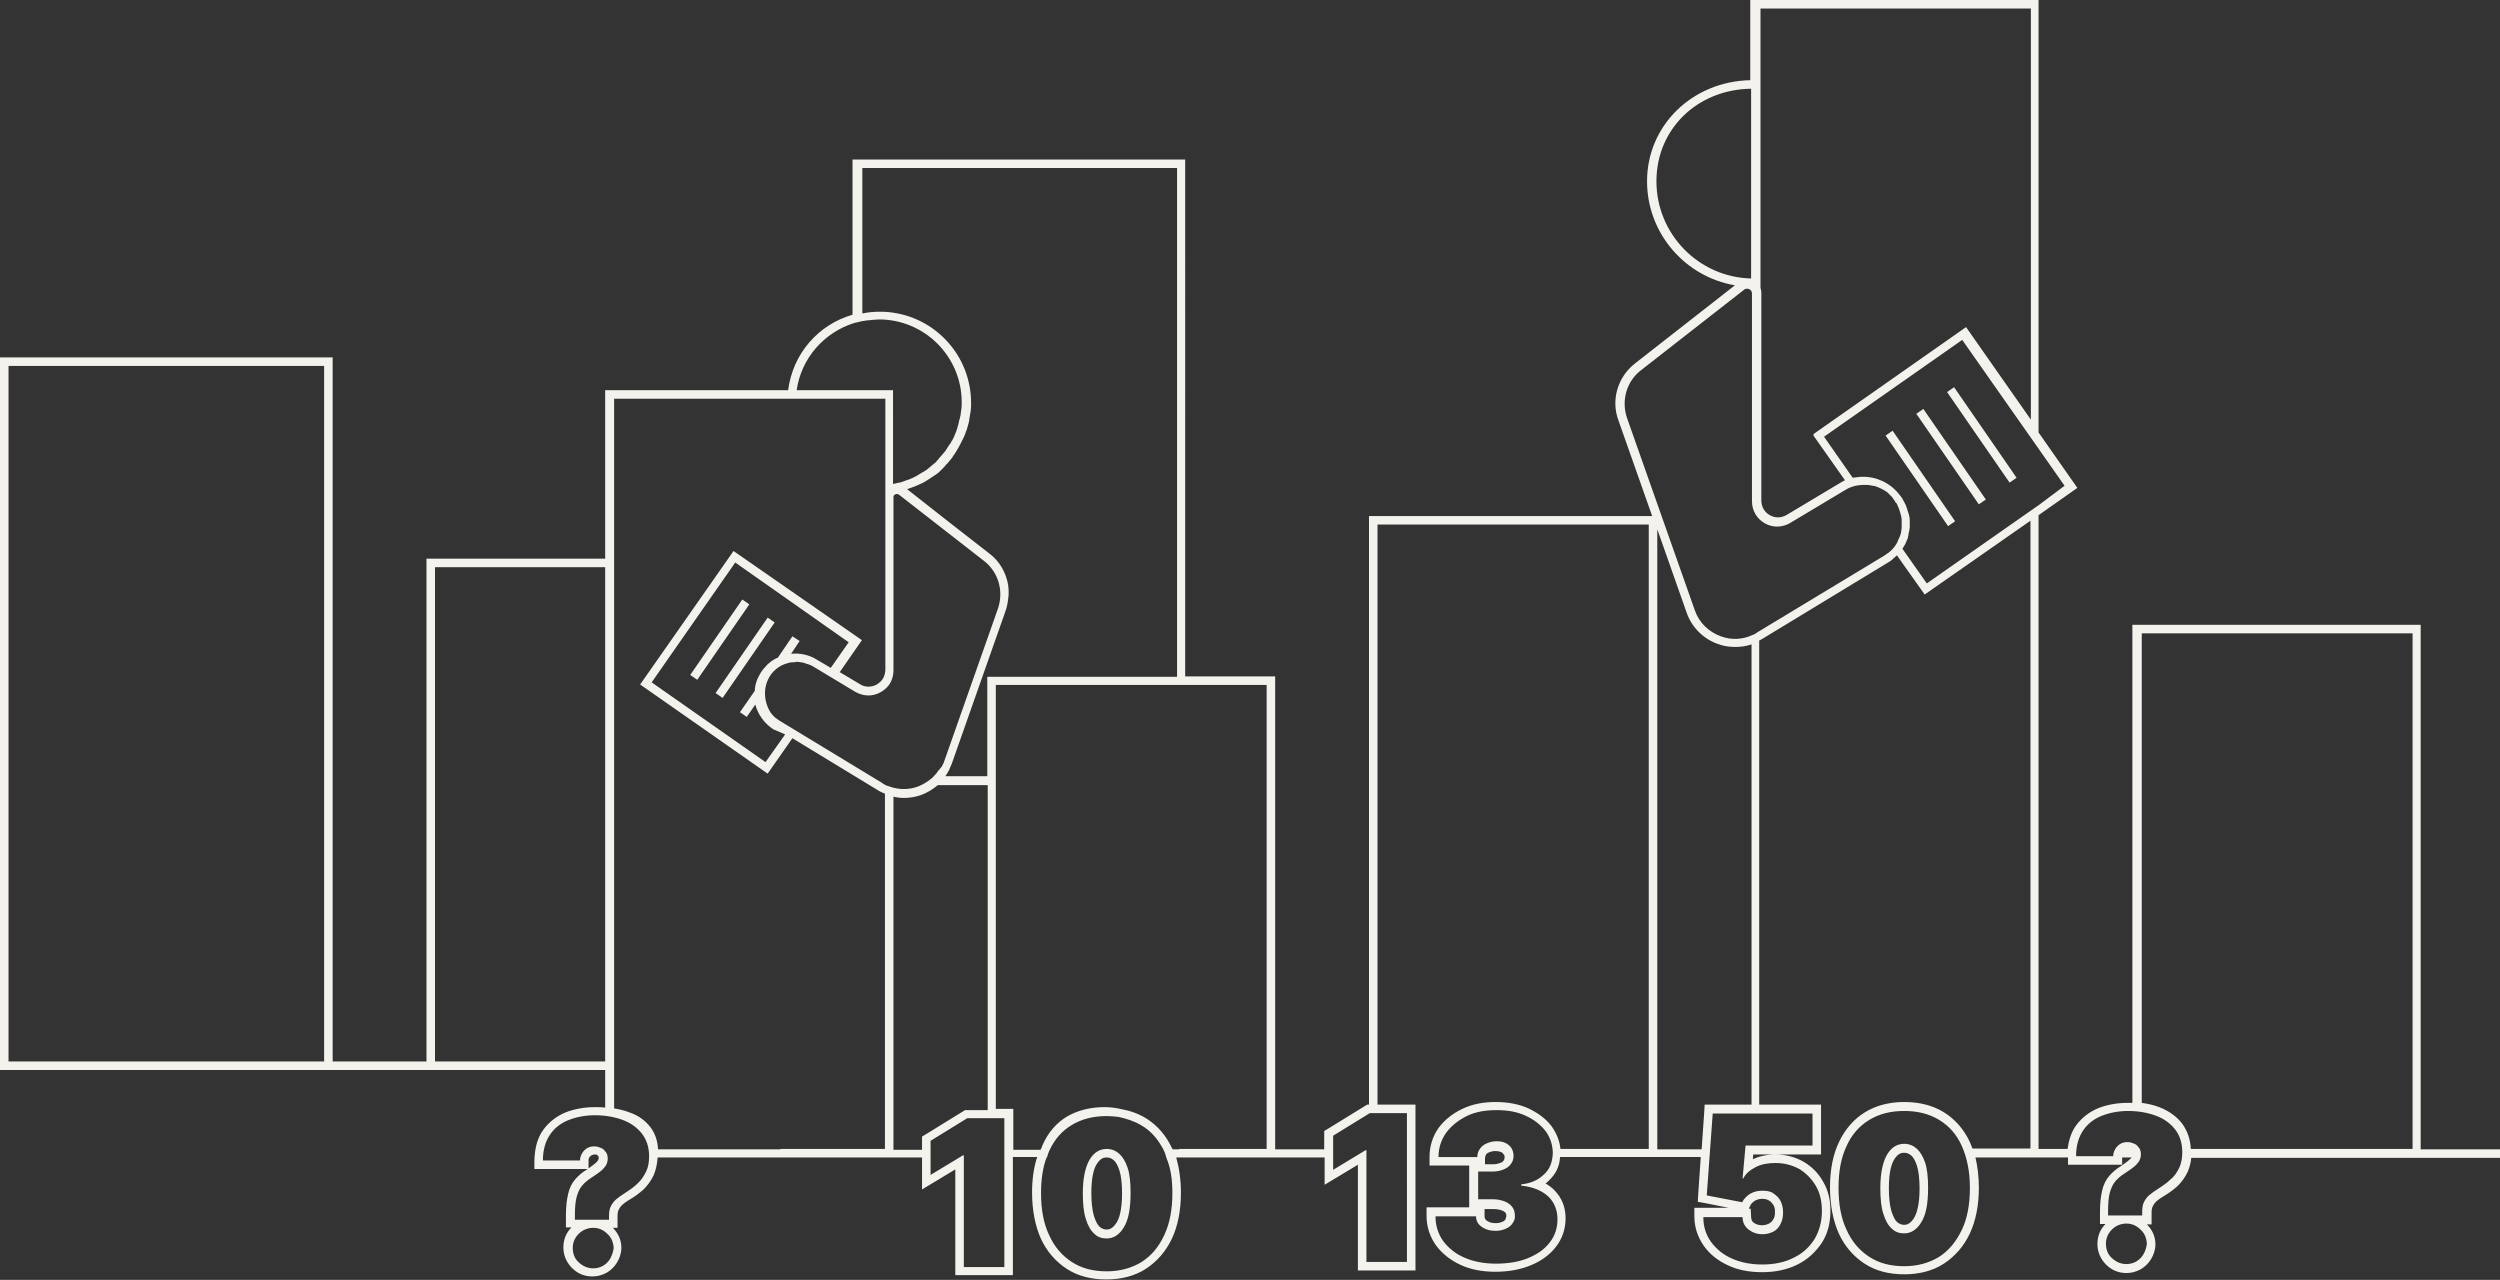 <?xml version="1.0" encoding="UTF-8"?> <!-- Generator: Adobe Illustrator 23.1.0, SVG Export Plug-In . SVG Version: 6.00 Build 0) --> <svg xmlns="http://www.w3.org/2000/svg" xmlns:xlink="http://www.w3.org/1999/xlink" id="Layer_1" x="0px" y="0px" viewBox="0 0 586.2 300.1" style="enable-background:new 0 0 586.2 300.1;" xml:space="preserve"><rect x="0" y="0" width="586.2" height="300.1" fill="#333333" stroke="none"/> <style type="text/css"> .st0{fill:#F3F2ED;} </style> <g> <path class="st0" d="M586.2,269.5h-18.6V146.5h-67.6v112.1c-0.4,0-0.7,0-1.1,0c-2.4,0-4.7,0.4-6.8,1.2c-2.2,0.9-4,2.3-5.3,4.1 c-1.1,1.5-1.7,3.4-2,5.5h-6.8V120.8l9.1-6.4l-9.1-13V0h-67.6v18.8c-13.6,0.3-24.2,10.6-24.2,23.7c0,12.2,8.9,22.4,20.6,24.4 l-23.4,18.3c-4.1,3.2-5.7,8.6-3.9,13.4l7.9,22.4H321v138h-0.4l-0.5,0.3l-8.6,5.3l-1,0.6v1.1v3.2H299V158.6h-21.1V37.4h-78v36.4 c-8,2.3-14,9.1-15.1,17.7h-42.9V131H100v117.9H78V83.8H0v167.1h11.4H78h63.9v8.8c-0.8-0.1-1.6-0.1-2.4-0.1c-2.4,0-4.7,0.4-6.8,1.2 c-2.2,0.9-4,2.3-5.3,4.1c-1.4,1.9-2,4.3-2.1,7.2l0,2h2h8.7h2v-2c0-0.4,0.1-0.6,0.2-0.7c0.1-0.2,0.3-0.4,0.5-0.5 c0.2-0.1,0.5-0.2,0.7-0.2c0.2,0,0.5,0,0.6,0.1c0.1,0.1,0.2,0.2,0.3,0.3c0,0.1,0.1,0.2,0.1,0.4c0,0.2-0.1,0.4-0.2,0.6 c-0.2,0.3-0.5,0.6-0.9,0.9c-0.5,0.4-1.2,0.9-1.8,1.3c-1,0.6-1.9,1.4-2.6,2.2c-0.8,0.9-1.4,2.1-1.7,3.5c-0.3,1.3-0.5,2.9-0.5,5v0.8 v2h1.3c-1.3,1.3-1.9,2.9-1.9,4.7c0,1.8,0.7,3.5,2,4.8c1.3,1.3,2.9,2,4.8,2c1.2,0,2.3-0.3,3.4-0.9c1-0.6,1.8-1.4,2.4-2.4 c0.6-1,1-2.2,1-3.4c0-1.8-0.7-3.4-2-4.7h1.1v-2v-0.8c0-0.6,0.1-1.1,0.3-1.5c0.2-0.4,0.4-0.7,0.8-1.1c0.5-0.4,1-0.8,1.7-1.2 c1.2-0.7,2.3-1.5,3.3-2.4c1-1,1.8-2.1,2.4-3.4c0.5-1.2,0.8-2.6,0.9-4.1H183h26.5h6.7v4v3.5l3-1.8l4.8-2.9v22.8v2h2h9.5h2v-2v-25.7 h5.7c-0.8,2.4-1.2,5.2-1.2,8.3c0,4.1,0.7,7.7,2,10.7c1.4,3.1,3.5,5.5,6.1,7.2c2.6,1.7,5.7,2.5,9.3,2.5c3.5,0,6.7-0.8,9.3-2.5 c2.6-1.7,4.7-4.1,6.1-7.1c1.4-3,2.1-6.6,2.1-10.7c0-3.1-0.4-5.8-1.1-8.3h0.8H299h11.6v2.9v3.5l3-1.8l4.8-2.9v22.8v2h2h9.5h2v-2V261 v-2h-2H323V123h63.6v146.4h-20.7c-0.2-1.9-0.9-3.6-2-5.2c-1.3-1.8-3.2-3.2-5.5-4.3c-2.2-1-4.8-1.5-7.7-1.5c-2.9,0-5.5,0.5-7.8,1.6 c-2.3,1.1-4.2,2.6-5.6,4.5c-1.4,2-2.1,4.3-2.1,6.8l0,2h2h7.3v1.5v6.5v1.8h-8h-2l0,2c0,2.6,0.8,4.9,2.2,6.9c1.4,1.9,3.4,3.5,5.8,4.6 c2.4,1.1,5.1,1.6,8.1,1.6c3.1,0,5.9-0.5,8.3-1.5c2.5-1,4.5-2.5,5.9-4.3c1.5-1.9,2.3-4.2,2.3-6.7c0-2.7-0.9-4.9-2.7-6.7 c-0.6-0.6-1.3-1.1-2-1.5c0.3-0.2,0.5-0.4,0.8-0.7c1.6-1.5,2.5-3.3,2.6-5.5h22.7v0h10.3l-0.6,8.7l-0.1,1.8l1.7,0.3l5.5,1.1h-6h-2 l0,2c0,2.6,0.8,4.9,2.2,6.9c1.4,2,3.3,3.5,5.7,4.6c2.3,1.1,5,1.6,8,1.6c3.1,0,5.9-0.6,8.3-1.8c2.4-1.2,4.3-3,5.7-5.1 c1.4-2.2,2-4.7,2-7.5c0-2.5-0.5-4.8-1.7-6.8c-1.1-2-2.7-3.6-4.6-4.7c-1.9-1.1-4.2-1.7-6.6-1.7c-2,0-3.7,0.4-5.3,1.1l0.1-1.1H425h2 v-2V261v-2h-2h-12.5V150.2c0.1-0.1,0.3-0.2,0.4-0.2l29.8-18.1c0.3-0.2,0.7-0.4,1-0.7c0.1-0.1,0.2-0.2,0.3-0.3 c0.2-0.2,0.4-0.3,0.6-0.5c0.1-0.1,0.1-0.1,0.2-0.2l1.6,2.3l4.9,6.9l24.8-17.3v147.2h-13.6c-0.2-0.5-0.4-1-0.6-1.5 c-1.4-3-3.5-5.4-6.1-7c-2.6-1.6-5.7-2.4-9.3-2.4c-3.5,0-6.6,0.8-9.2,2.4c-2.6,1.6-4.7,4-6.1,7c-1.4,2.9-2.1,6.5-2.1,10.6 c0,4.1,0.7,7.7,2,10.7c1.4,3.1,3.5,5.5,6.1,7.2c2.6,1.7,5.7,2.5,9.3,2.5c3.5,0,6.7-0.8,9.3-2.5c2.6-1.7,4.7-4.1,6.1-7.1 c1.4-3,2.1-6.6,2.1-10.7c0-2.6-0.3-5-0.8-7.1h15v0h6.7l0,1.7h2h8.7h2v-1.7h2.2c-0.2,0.3-0.5,0.5-0.8,0.8c-0.5,0.4-1.2,0.9-1.8,1.3 c-1,0.6-1.9,1.4-2.6,2.2c-0.8,0.9-1.4,2.1-1.7,3.5c-0.3,1.3-0.5,2.9-0.5,5v0.8v2h1.3c-1.3,1.3-1.9,2.9-1.9,4.7c0,1.8,0.7,3.5,2,4.8 c1.3,1.3,2.9,2,4.8,2c1.2,0,2.3-0.3,3.4-0.9c1-0.6,1.8-1.4,2.4-2.4c0.6-1,1-2.2,1-3.4c0-1.8-0.7-3.4-2-4.7h1.1v-2v-0.8 c0-0.6,0.1-1.1,0.3-1.5c0.2-0.4,0.4-0.7,0.8-1.1c0.5-0.4,1-0.8,1.7-1.2c1.2-0.7,2.3-1.5,3.3-2.4c1-1,1.8-2.1,2.4-3.4 c0.4-1,0.7-2,0.8-3.2h54v0h18.6V269.5z M11.4,248.9H2V85.8h74v163.1H11.4z M202,39.4h74v119.3h-44.5V182h-9.8 c0-0.1,0.1-0.1,0.1-0.2c0.2-0.3,0.4-0.6,0.6-1c0.1-0.1,0.2-0.3,0.2-0.4c0.2-0.5,0.4-0.9,0.6-1.4l12.6-35.8c0.3-0.9,0.5-1.8,0.6-2.8 c0-0.3,0.1-0.6,0.1-0.9c0-0.4,0-0.7,0-1.1c0-0.4-0.1-0.8-0.1-1.2c-0.5-2.9-2-5.6-4.4-7.4l-9.5-7.4l-9.8-7.7 c0.6-0.2,1.2-0.4,1.7-0.6c0.2-0.1,0.3-0.2,0.5-0.2c0.4-0.2,0.8-0.4,1.1-0.5c0.2-0.1,0.4-0.2,0.6-0.3c0.3-0.2,0.7-0.4,1-0.6 c0.2-0.1,0.4-0.3,0.6-0.4c0.3-0.2,0.6-0.4,0.9-0.6c0.2-0.1,0.4-0.3,0.6-0.4c0.3-0.2,0.6-0.5,0.8-0.7c0.2-0.2,0.3-0.3,0.5-0.5 c0.3-0.3,0.6-0.6,0.8-0.9c0.1-0.1,0.3-0.3,0.4-0.4c0.4-0.4,0.7-0.9,1.1-1.3c0,0,0,0,0-0.1c0.4-0.5,0.7-1,1-1.5 c0.1-0.2,0.2-0.3,0.3-0.5c0.2-0.4,0.4-0.7,0.6-1.1c0.1-0.2,0.2-0.4,0.3-0.6c0.2-0.3,0.3-0.7,0.5-1c0.1-0.2,0.2-0.5,0.3-0.7 c0.1-0.3,0.2-0.7,0.4-1.1c0.1-0.2,0.1-0.5,0.2-0.7c0.1-0.4,0.2-0.7,0.3-1.1c0-0.2,0.1-0.5,0.1-0.7c0.1-0.4,0.1-0.8,0.2-1.2 c0-0.2,0.1-0.4,0.1-0.6c0.1-0.6,0.1-1.3,0.1-1.9c0-11.1-8.4-20.2-19.2-21.3c-0.7-0.1-1.4-0.1-2.2-0.1c-1.4,0-2.7,0.1-4.1,0.4V39.4z M220.3,180.4c0,0.1-0.1,0.1-0.2,0.2c-0.2,0.3-0.4,0.5-0.5,0.7c0,0-0.1,0.1-0.1,0.1c-0.2,0.3-0.5,0.5-0.7,0.8 c-1,0.9-2.2,1.7-3.5,2.2c-2.1,0.8-4.4,0.8-6.5,0.1c-0.3-0.1-0.6-0.2-0.9-0.3c-0.1,0-0.1,0-0.2-0.1c-0.2-0.1-0.5-0.2-0.7-0.4 c-0.1-0.1-0.2-0.1-0.3-0.2l-23.9-14.5c-0.6-0.4-1.2-0.8-1.6-1.3c-0.3-0.3-0.6-0.7-0.8-1.1c-0.1-0.2-0.2-0.4-0.3-0.6 c-0.2-0.5-0.4-1-0.5-1.5c-0.4-1.7-0.3-3.5,0.5-5.2c0.9-1.9,2.6-3.3,4.6-3.8c0.3-0.1,0.6-0.2,0.9-0.2c0.1,0,0.2,0,0.3,0 c0.2,0,0.5,0,0.7-0.1c0.1,0,0.2,0,0.3,0c0.3,0,0.6,0,0.9,0.1c0,0,0.1,0,0.1,0c0.3,0,0.5,0.1,0.8,0.2c0.1,0,0.2,0.1,0.3,0.1 c0.2,0.1,0.4,0.1,0.6,0.2c0.1,0,0.2,0.1,0.3,0.1c0.3,0.1,0.6,0.3,0.8,0.4c0,0,0,0,0,0l9.8,5.9c1.9,1.1,4.1,1.2,6,0.1 c0.7-0.4,1.3-0.9,1.8-1.5c0.8-1,1.2-2.3,1.2-3.7v-0.6l0-40c0,0,0-0.1,0-0.1c0.1-0.4,0.6-0.7,1.1-0.5c0.1,0,0.1,0.1,0.2,0.1 l19.9,15.5l0,0c3.4,2.6,4.7,7.1,3.3,11.2l-12.6,35.8c-0.1,0.4-0.3,0.7-0.5,1.1c0,0.1-0.1,0.2-0.2,0.3 C220.6,179.9,220.5,180.2,220.3,180.4z M184.1,172.2l-4.6,6.5L152.8,160l19.6-28.1l26.6,18.7l-4.2,6l-3.4-2 c-1.8-1.1-3.9-1.5-5.9-1.3l2-3l-1.7-1.1l-3.4,5c-0.8,0.3-1.5,0.8-2.1,1.3c-0.2,0.2-0.5,0.4-0.7,0.7c-0.5,0.5-0.9,1-1.2,1.5 c-0.2,0.3-0.3,0.6-0.5,0.9c-0.5,0.9-0.8,1.9-0.9,3c0,0.2,0,0.4-0.1,0.5l-3.4,4.9l1.6,1.1l2-2.9c0.6,2.3,2.1,4.4,4.2,5.8 L184.1,172.2z M200.4,75.7l0.9-0.2c0.7-0.2,1.5-0.3,2.2-0.4c0.1,0,0.2,0,0.3,0c0.3,0,0.5-0.1,0.8-0.1c0.5,0,1-0.1,1.5-0.1 c10.7,0,19.4,8.7,19.4,19.4c0,0.6,0,1.2-0.1,1.8c0,0.2-0.1,0.4-0.1,0.6c0,0.4-0.1,0.8-0.2,1.2c0,0.2-0.1,0.4-0.2,0.7 c-0.1,0.3-0.1,0.7-0.2,1c-0.1,0.2-0.2,0.5-0.2,0.7c-0.1,0.3-0.2,0.6-0.3,0.9c-0.1,0.2-0.2,0.5-0.3,0.7c-0.1,0.3-0.2,0.6-0.4,0.9 c-0.1,0.2-0.2,0.5-0.4,0.7c-0.1,0.3-0.3,0.6-0.5,0.8c-0.1,0.2-0.3,0.4-0.4,0.6c-0.2,0.3-0.3,0.5-0.5,0.8c-0.2,0.2-0.3,0.4-0.5,0.6 c-0.2,0.2-0.4,0.5-0.6,0.7c-0.2,0.2-0.4,0.4-0.5,0.6c-0.2,0.2-0.4,0.4-0.6,0.7c-0.2,0.2-0.4,0.4-0.6,0.5c-0.2,0.2-0.5,0.4-0.7,0.6 c-0.2,0.2-0.4,0.3-0.6,0.5c-0.2,0.2-0.5,0.4-0.7,0.5c-0.2,0.1-0.4,0.3-0.7,0.4c-0.3,0.2-0.5,0.3-0.8,0.5c-0.2,0.1-0.5,0.3-0.7,0.4 c-0.3,0.1-0.5,0.3-0.8,0.4c-0.2,0.1-0.5,0.2-0.7,0.3c-0.3,0.1-0.6,0.2-0.9,0.3c-0.3,0.1-0.5,0.2-0.8,0.3c-0.3,0.1-0.6,0.2-0.9,0.2 c-0.3,0.1-0.5,0.1-0.8,0.2c-0.1,0-0.2,0-0.4,0.1V91.5h-22.6C187.9,83.9,193.3,77.9,200.4,75.7z M102,133h39.9v115.9H102V133z M143.1,295.1c-0.4,0.7-1,1.3-1.7,1.7s-1.5,0.6-2.3,0.6c-1.3,0-2.4-0.5-3.4-1.4s-1.4-2.1-1.4-3.4c0-1.3,0.5-2.4,1.4-3.3 c0.9-0.9,2.1-1.4,3.4-1.4c1.3,0,2.4,0.5,3.3,1.4c1,0.9,1.4,2,1.5,3.3C143.8,293.5,143.5,294.3,143.1,295.1z M149.5,277.5 c-0.8,0.8-1.8,1.5-2.9,2.2c-0.8,0.5-1.5,1-2.1,1.5c-0.6,0.5-1,1.1-1.3,1.7c-0.3,0.6-0.4,1.4-0.4,2.3v0.8h-8v-0.8 c0-1.9,0.1-3.4,0.4-4.5c0.3-1.1,0.7-2,1.3-2.7c0.6-0.7,1.3-1.3,2.1-1.8c0.7-0.5,1.4-0.9,2-1.4c0.6-0.4,1-0.9,1.4-1.4 c0.3-0.5,0.5-1.1,0.5-1.7c0-0.6-0.1-1.1-0.4-1.5c-0.3-0.4-0.6-0.8-1.1-1c-0.5-0.2-1-0.4-1.6-0.4c-0.6,0-1.2,0.1-1.7,0.4 c-0.5,0.3-0.9,0.7-1.2,1.2s-0.5,1.1-0.5,1.7h-8.7c0-2.5,0.6-4.5,1.7-6.1s2.6-2.7,4.4-3.4c1.8-0.7,3.9-1.1,6.1-1.1 c2.4,0,4.6,0.4,6.5,1.1c1.9,0.7,3.4,1.8,4.5,3.2c1.1,1.4,1.7,3.2,1.7,5.3c0,1.4-0.2,2.6-0.7,3.6S150.4,276.7,149.5,277.5z M183,269.5h-28.7c-0.1-2-0.7-3.8-1.8-5.2c-1.2-1.6-2.9-2.8-5-3.5c-1.1-0.4-2.2-0.7-3.5-0.9v-8.9V131V93.5h40.7h22.9v20.2v2v0.5 c0,0.1,0,0.2,0,0.3V157c0,0.7-0.2,1.4-0.5,2s-0.9,1.1-1.5,1.5c-1.3,0.7-2.8,0.7-4-0.1l-4.7-2.8l5.2-7.5L172,129.2l-21.9,31.3 l29.9,20.9l5.8-8.3l19.9,12.1c0.4,0.3,0.9,0.5,1.3,0.7c0.1,0,0.2,0.1,0.3,0.1c0.1,0,0.1,0.1,0.2,0.1v83.3H183z M209.5,269.5v-82.7 c0.8,0.2,1.6,0.3,2.4,0.3c1.4,0,2.7-0.2,4.1-0.7c1.4-0.5,2.7-1.3,3.9-2.3h11.7v76.2h-4.7h-0.6l-0.5,0.3l-8.6,5.3l-1,0.6v1.1v2 H209.5z M235.5,297.1H226v-26.2h-0.2l-7.6,4.6v-8l8.6-5.3h8.7V297.1z M274.9,279.7c0,3.9-0.6,7.1-1.9,9.9s-3,4.8-5.3,6.3 c-2.3,1.4-5,2.2-8.2,2.2c-3.2,0-5.9-0.7-8.2-2.2c-2.3-1.5-4.1-3.6-5.3-6.3c-1.3-2.7-1.9-6-1.9-9.9c0-3.1,0.4-5.9,1.3-8.3h0.1 l0.2-0.7c0.1-0.4,0.3-0.7,0.4-1c1.2-2.6,3-4.6,5.2-5.9c2.3-1.4,5-2.1,8.2-2.1c1,0,1.9,0.1,2.8,0.2c1.8,0.4,3.7,1,5.2,1.9 c2.7,1.5,4.2,3.8,5,5.2c0.2,0.3,0.4,0.8,0.6,1.2c0,0.1,0.1,0.2,0.1,0.3c0,0.1,0.1,0.2,0.1,0.3l0.2,0.7h0 C274.5,273.8,274.9,276.6,274.9,279.7z M276.5,269.5H275c0,0,0-0.1-0.1-0.1c0-0.1-0.1-0.2-0.1-0.2c-1.4-3-3.5-5.4-6.1-7 c-1.8-1.1-3.8-1.8-6.1-2.2c-1.3-0.3-2.6-0.4-3.7-0.4c-3.3,0-6.3,0.8-8.7,2.2c-2.5,1.5-4.4,3.7-5.7,6.6c-0.1,0.2-0.1,0.3-0.2,0.5 c0,0.1-0.1,0.2-0.1,0.3c-0.1,0.1-0.1,0.2-0.2,0.4h-6.4V260h-4.1v-76v-23.4h44.5H297v108.8H276.5z M329.9,295.9h-9.5v-26.2h-0.2 l-7.6,4.6v-8l8.6-5.3h8.7V295.9z M478.1,118.4L478.1,118.4l-7.3,5.1l-19,13.3l-5.7-8.1c0-0.1,0.1-0.2,0.1-0.2 c0.1-0.2,0.2-0.4,0.3-0.5c0.2-0.3,0.4-0.7,0.5-1c0.1-0.2,0.1-0.3,0.2-0.5c0.1-0.2,0.2-0.4,0.2-0.7c0.1-0.2,0.1-0.4,0.1-0.6 c0.1-0.3,0.1-0.6,0.2-0.8c0-0.3,0.1-0.6,0.1-0.8c0-0.2,0-0.3,0-0.5c0-0.3,0-0.6,0-0.9c0-0.1,0-0.2,0-0.3c0-0.4-0.1-0.8-0.2-1.2 c0-0.1,0-0.2-0.1-0.3c-0.1-0.3-0.2-0.7-0.3-1c0-0.1-0.1-0.2-0.1-0.3c-0.1-0.4-0.3-0.8-0.5-1.2c-0.2-0.3-0.3-0.6-0.5-0.9 c0-0.1-0.1-0.1-0.1-0.2c-0.2-0.3-0.4-0.5-0.6-0.8c0,0,0,0-0.1-0.1c-2.1-2.7-5.4-4.2-8.7-4.1c0,0-0.1,0-0.1,0c-0.3,0-0.6,0-0.9,0.1 c-0.1,0-0.2,0-0.2,0c-0.3,0-0.5,0.1-0.8,0.1c-0.1,0-0.1,0-0.2,0l-6.7-9.6l32.4-22.7l24,34.2L478.1,118.4z M412.6,2h63.6v96.4 l-15.2-21.7l-35.8,25.1l0.1,0.2l-0.1,0.1l7.4,10.5c-0.3,0.2-0.6,0.3-0.9,0.5l-12.7,7.6c-1.3,0.8-2.8,0.8-4,0.1c-1.3-0.7-2-2-2-3.5 V68.8v-0.2c0-0.4-0.1-0.8-0.2-1.1V2z M388.4,42.5c0-12.2,9.5-21.5,22.2-21.7v44.5C398.3,65,388.4,54.9,388.4,42.5z M384.8,86.8 L409,67.9c0.2-0.2,0.4-0.2,0.7-0.2c0.6,0,1.1,0.5,1.1,1.1v48.5v0.2c0,2.2,1.1,4.1,3,5.2c1.9,1.1,4.2,1,6-0.1l12.7-7.6 c0.5-0.3,1-0.6,1.6-0.8l0.3-0.1c0.9-0.3,1.8-0.4,2.8-0.4c0.2,0,0.4,0,0.6,0c0.1,0,0.1,0,0.2,0c0.6,0.1,1.1,0.2,1.7,0.3 c0.9,0.3,1.7,0.7,2.5,1.2c0,0,0,0,0,0c0.2,0.1,0.4,0.3,0.6,0.5c0.1,0.1,0.1,0.1,0.2,0.2c0.1,0.1,0.3,0.3,0.4,0.4 c0.1,0.1,0.2,0.2,0.2,0.2c0.1,0.1,0.2,0.3,0.3,0.4c0.1,0.1,0.1,0.2,0.2,0.3c0.1,0.1,0.2,0.3,0.3,0.5c0.1,0.1,0.1,0.2,0.2,0.2 c0.2,0.2,0.3,0.5,0.4,0.8c0.2,0.3,0.3,0.7,0.4,1c0,0.1,0.1,0.2,0.1,0.3c0.1,0.3,0.2,0.7,0.3,1.1c0,0,0,0,0,0 c0.1,0.4,0.1,0.7,0.1,1.1c0,0.1,0,0.2,0,0.3c0,0.3,0,0.6,0,0.9c0,0.1,0,0.3,0,0.4c0,0.3-0.1,0.5-0.1,0.8c0,0.2-0.1,0.3-0.1,0.5 c-0.1,0.2-0.1,0.4-0.2,0.6c-0.1,0.2-0.2,0.5-0.3,0.7c-0.1,0.2-0.2,0.3-0.2,0.5c-0.1,0.2-0.2,0.3-0.2,0.4c-0.2,0.3-0.3,0.5-0.5,0.8 c-0.2,0.2-0.3,0.4-0.5,0.6c0,0,0,0,0,0c-0.2,0.2-0.3,0.3-0.5,0.5c0,0-0.1,0.1-0.1,0.1c-0.2,0.1-0.3,0.3-0.5,0.4 c-0.1,0-0.1,0.1-0.2,0.1c-0.2,0.2-0.5,0.3-0.7,0.5L412,148.3c0,0-0.1,0-0.1,0.1c-0.2,0.1-0.5,0.3-0.7,0.4l-0.3,0.1 c-2.3,1.1-5,1.2-7.4,0.3c-2.8-1-5.1-3.2-6.1-6.1L381.5,98C380.1,93.9,381.4,89.4,384.8,86.8z M361.9,275.5c-1.4,1.3-3.1,2-5.2,2.2 v0.3c2.8,0.3,4.9,1.2,6.4,2.6c1.4,1.4,2.1,3.2,2.1,5.3c0,2-0.6,3.9-1.8,5.4c-1.2,1.6-2.9,2.8-5.1,3.7s-4.7,1.3-7.6,1.3 c-2.8,0-5.2-0.5-7.3-1.4c-2.1-0.9-3.8-2.3-5-3.9c-1.2-1.7-1.8-3.6-1.8-5.8h9.5c0,0.7,0.2,1.3,0.6,1.8c0.4,0.5,1,0.9,1.7,1.2 c0.7,0.3,1.5,0.4,2.4,0.4c0.9,0,1.6-0.2,2.3-0.5s1.2-0.7,1.6-1.3s0.6-1.2,0.5-1.9c0-0.7-0.2-1.3-0.6-1.9c-0.4-0.5-1-1-1.8-1.3 s-1.7-0.5-2.7-0.5h-3.5v-6.5h3.5c0.9,0,1.8-0.2,2.5-0.5c0.7-0.3,1.3-0.7,1.7-1.3c0.4-0.5,0.6-1.2,0.6-1.9c0-0.7-0.2-1.3-0.5-1.8 c-0.3-0.5-0.8-0.9-1.4-1.2c-0.6-0.3-1.3-0.4-2.1-0.4c-0.9,0-1.6,0.2-2.3,0.5s-1.2,0.7-1.6,1.3c-0.4,0.5-0.6,1.2-0.6,1.9h-9.1 c0-2.1,0.6-4,1.8-5.7c1.2-1.6,2.8-2.9,4.8-3.9s4.4-1.4,7-1.4c2.6,0,4.9,0.4,6.8,1.3c2,0.9,3.5,2.1,4.7,3.6c1.1,1.5,1.7,3.3,1.7,5.2 C364,272.7,363.3,274.3,361.9,275.5z M353.2,285.1c0,0.3-0.1,0.5-0.2,0.8c-0.2,0.3-0.4,0.5-0.8,0.6c-0.4,0.2-0.9,0.3-1.5,0.3 c-0.6,0-1.2-0.1-1.6-0.3c-0.4-0.2-0.7-0.4-0.8-0.6c-0.1-0.2-0.2-0.4-0.2-0.6l0-1.8h2c0.8,0,1.4,0.1,2,0.3c0.5,0.2,0.8,0.4,1,0.7 C353.2,284.7,353.2,284.8,353.2,285.1L353.2,285.1L353.2,285.1z M352.8,271.4c0,0.3-0.1,0.5-0.2,0.7c-0.2,0.3-0.5,0.5-0.9,0.6 c-0.5,0.2-1,0.3-1.7,0.3h-1.8l0-1.4c0-0.3,0.1-0.5,0.2-0.8c0.2-0.3,0.4-0.5,0.8-0.6c0.4-0.2,0.9-0.3,1.5-0.3c0.5,0,0.9,0.1,1.2,0.2 c0.3,0.1,0.5,0.3,0.6,0.5C352.7,270.7,352.8,270.9,352.8,271.4L352.8,271.4L352.8,271.4z M425,261v7.6h-15.7l-0.7,7.7h0.2 c0.5-1.1,1.5-1.9,2.8-2.6c1.3-0.7,2.9-1,4.7-1c2.1,0,3.9,0.5,5.6,1.4c1.6,1,2.9,2.3,3.9,4s1.4,3.7,1.4,5.9c0,2.4-0.6,4.6-1.7,6.5 c-1.2,1.9-2.8,3.4-4.9,4.4c-2.1,1.1-4.6,1.6-7.4,1.6c-2.7,0-5.1-0.5-7.1-1.4c-2.1-0.9-3.7-2.3-4.9-3.9c-1.2-1.7-1.8-3.6-1.8-5.8 h9.2c0,1.2,0.5,2.2,1.4,2.9s2,1.1,3.2,1.1c1,0,1.8-0.2,2.6-0.6s1.3-1,1.7-1.8c0.4-0.8,0.6-1.6,0.6-2.7c0-1-0.2-1.9-0.6-2.7 s-1-1.3-1.7-1.8s-1.6-0.6-2.6-0.6c-1,0-1.9,0.2-2.8,0.7c-0.8,0.5-1.5,1.2-1.9,2l-8.3-1.6l1.4-19.2h9v0h2v0H425z M410.1,283.3 l0.3-0.6c0.2-0.5,0.6-0.8,1-1.1c0.5-0.3,1.1-0.5,1.8-0.5c0.6,0,1.1,0.1,1.6,0.4c0.4,0.2,0.7,0.6,1,1c0.3,0.5,0.4,1,0.4,1.7 c0,0.7-0.1,1.3-0.4,1.7c-0.2,0.4-0.6,0.8-1,1c-0.4,0.2-1,0.4-1.6,0.4c-0.8,0-1.4-0.2-2-0.6c-0.4-0.3-0.6-0.8-0.6-1.4l-0.1-1.9 H410.1z M401.6,259h-1.9l-0.1,1.9l-0.6,8.6h-10.4V124.1l6.9,19.6c1.2,3.4,3.9,6.1,7.3,7.3c1.3,0.5,2.7,0.7,4.1,0.7 c1.3,0,2.6-0.2,3.8-0.6V259H401.6z M460,288.4c-1.3,2.7-3,4.8-5.3,6.3c-2.3,1.4-5,2.2-8.2,2.2c-3.2,0-5.9-0.7-8.2-2.2 c-2.3-1.5-4.1-3.6-5.3-6.3c-1.3-2.7-1.9-6-1.9-9.9c0-3.8,0.6-7.1,1.9-9.8c1.2-2.7,3-4.7,5.3-6.1c2.3-1.4,5-2.1,8.2-2.1 c3.2,0,5.9,0.7,8.2,2.1c2.3,1.4,4.1,3.4,5.3,6.1s1.9,5.9,1.9,9.8C461.9,282.4,461.3,285.7,460,288.4z M502.1,148.5h63.6v120.9h-52 c-0.1-2.3-0.8-4.2-2-5.9c-1.3-1.7-3.1-3-5.4-3.9c-1.3-0.5-2.7-0.8-4.1-1V148.5z M502.6,294.1c-0.4,0.7-1,1.3-1.7,1.7 s-1.5,0.6-2.3,0.6c-1.3,0-2.4-0.5-3.4-1.4s-1.4-2.1-1.4-3.4c0-1.3,0.5-2.4,1.4-3.3c0.9-0.9,2.1-1.4,3.4-1.4c1.3,0,2.4,0.5,3.3,1.4 c1,0.9,1.4,2,1.5,3.3C503.3,292.6,503,293.4,502.6,294.1z M511,273.8c-0.5,1-1.1,2-2,2.7c-0.8,0.8-1.8,1.5-2.9,2.2 c-0.8,0.5-1.5,1-2.1,1.5c-0.6,0.5-1,1.1-1.3,1.7c-0.3,0.6-0.4,1.4-0.4,2.3v0.8h-8v-0.8c0-1.9,0.1-3.4,0.4-4.5 c0.3-1.1,0.7-2,1.3-2.7c0.6-0.7,1.3-1.3,2.1-1.8c0.7-0.5,1.4-0.9,2-1.4c0.6-0.4,1-0.9,1.4-1.4c0.3-0.5,0.5-1.1,0.5-1.7 c0-0.6-0.1-1.1-0.4-1.5c-0.3-0.4-0.6-0.8-1.1-1c-0.5-0.2-1-0.4-1.6-0.4c-0.6,0-1.2,0.1-1.7,0.4c-0.5,0.3-0.9,0.7-1.2,1.2 s-0.5,1.1-0.5,1.7h-8.7c0-2.5,0.6-4.5,1.7-6.1s2.6-2.7,4.4-3.4c1.8-0.7,3.9-1.1,6.1-1.1c2.4,0,4.6,0.4,6.5,1.1 c1.9,0.7,3.4,1.8,4.5,3.2c1.1,1.4,1.7,3.2,1.7,5.3C511.7,271.5,511.5,272.7,511,273.8z"></path> <rect x="158" y="149" transform="matrix(0.568 -0.823 0.823 0.568 -50.528 203.667)" class="st0" width="21.5" height="2"></rect> <rect x="164" y="153.2" transform="matrix(0.568 -0.823 0.823 0.568 -51.445 210.466)" class="st0" width="21.5" height="2"></rect> <rect x="463.7" y="89.1" transform="matrix(0.823 -0.568 0.568 0.823 24.315 281.98)" class="st0" width="2" height="25.8"></rect> <rect x="456.5" y="94.2" transform="matrix(0.823 -0.568 0.568 0.823 20.134 278.79)" class="st0" width="2" height="25.8"></rect> <rect x="449.3" y="99.3" transform="matrix(0.823 -0.568 0.568 0.823 15.956 275.61)" class="st0" width="2" height="25.8"></rect> <path class="st0" d="M262.4,270.5c-0.8-0.7-1.8-1.1-2.9-1.1c-1.6,0-3,0.8-4,2.5c-1,1.7-1.6,4.3-1.6,7.9c0,2.4,0.2,4.5,0.7,6 c0.5,1.6,1.1,2.7,2,3.5c0.8,0.8,1.8,1.1,2.9,1.1c1.6,0,3-0.9,4-2.6c1.1-1.7,1.6-4.4,1.6-8.1c0-2.4-0.2-4.4-0.7-5.9 C263.9,272.3,263.2,271.2,262.4,270.5z M261.8,286.7c-0.9,1.4-1.7,1.6-2.3,1.6c-0.6,0-1.1-0.2-1.6-0.6c-0.6-0.5-1-1.4-1.4-2.6 c-0.4-1.4-0.6-3.2-0.6-5.4c0-4,0.7-5.9,1.3-6.8c0.9-1.4,1.7-1.5,2.3-1.5c0.6,0,1.1,0.2,1.6,0.6c0.6,0.5,1,1.3,1.4,2.5 c0.4,1.3,0.6,3.1,0.6,5.3C263.1,283.8,262.4,285.8,261.8,286.7z"></path> <path class="st0" d="M449.4,269.3c-0.8-0.7-1.8-1.1-2.9-1.1c-1.6,0-3,0.8-4,2.5c-1,1.7-1.6,4.3-1.6,7.9c0,2.4,0.2,4.5,0.7,6 c0.5,1.6,1.1,2.7,2,3.5c0.8,0.8,1.8,1.1,2.9,1.1c1.6,0,3-0.9,4-2.6c1.1-1.7,1.6-4.4,1.6-8.1c0-2.4-0.2-4.4-0.7-5.9 C450.9,271.1,450.2,270,449.4,269.3z M448.8,285.6c-0.9,1.4-1.7,1.6-2.3,1.6c-0.6,0-1.1-0.2-1.6-0.6c-0.6-0.5-1-1.4-1.4-2.6 c-0.4-1.4-0.6-3.2-0.6-5.4c0-4,0.7-5.9,1.3-6.8c0.9-1.4,1.7-1.5,2.3-1.5c0.6,0,1.1,0.2,1.6,0.6c0.6,0.5,1,1.3,1.4,2.5 c0.4,1.3,0.6,3.1,0.6,5.3C450.1,282.6,449.4,284.6,448.8,285.6z"></path> </g> </svg> 
